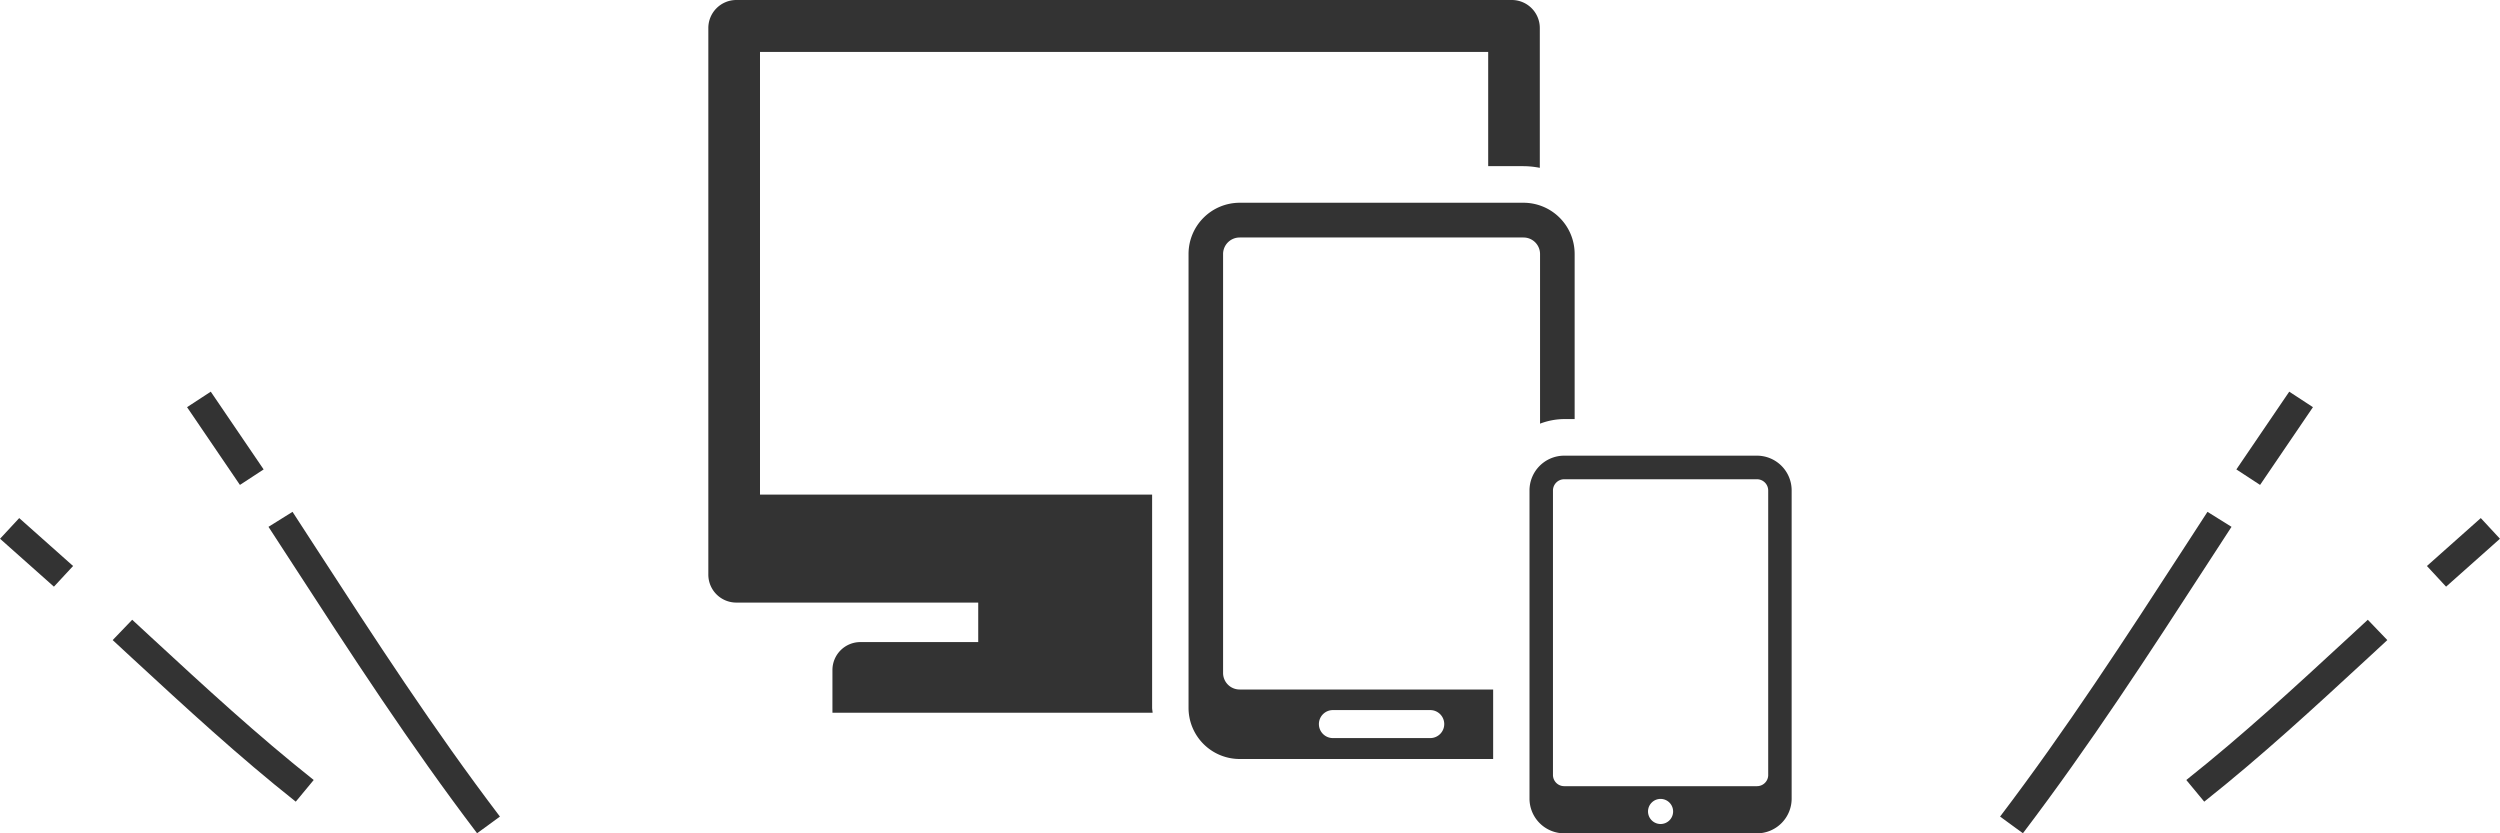 <svg height="100" viewBox="0 0 300 100" width="300" xmlns="http://www.w3.org/2000/svg"><g fill="#333" fill-rule="evenodd" transform="translate(-450 -1425)"><path d="m588.254 1484.35h-47.054v-53.12h87.382v13.71h4.25a10.387 10.387 0 0 1 1.945.2v-16.77a3.363 3.363 0 0 0 -3.35-3.37h-93.077a3.362 3.362 0 0 0 -3.35 3.37v65.57a3.356 3.356 0 0 0 3.35 3.37h29.037v4.74h-14.145a3.354 3.354 0 0 0 -3.349 3.37v5.11h38.422c-.012-.21-.061-.4-.061-.61zm72.589-4.67h-23.143a4.17 4.17 0 0 0 -4.16 4.18v36.96a4.17 4.17 0 0 0 4.16 4.18h23.141a4.167 4.167 0 0 0 4.157-4.18v-36.96a4.167 4.167 0 0 0 -4.155-4.18zm-11.57 44.2a1.505 1.505 0 1 1 1.5-1.5 1.5 1.5 0 0 1 -1.5 1.5zm12.913-5.89a1.345 1.345 0 0 1 -1.343 1.35h-23.143a1.346 1.346 0 0 1 -1.344-1.35v-34.13a1.353 1.353 0 0 1 1.344-1.35h23.141a1.351 1.351 0 0 1 1.343 1.35v34.13zm-63.437-64.49h34.08a1.983 1.983 0 0 1 1.976 1.99v20.35a8.227 8.227 0 0 1 2.9-.55h1.253v-19.8a6.143 6.143 0 0 0 -6.126-6.16h-34.08a6.145 6.145 0 0 0 -6.127 6.16v54.43a6.138 6.138 0 0 0 6.127 6.16h30.425v-8.34h-30.428a1.986 1.986 0 0 1 -1.979-1.99v-50.26a1.986 1.986 0 0 1 1.979-1.99zm11.2 56.71h11.68a1.68 1.68 0 0 1 0 3.36h-11.68a1.68 1.68 0 0 1 -.001-3.36z"/><path d="m507.251 1524.99c-8.058-10.61-15.046-21.38-22.445-32.79l-2.587-3.98 2.884-1.8 2.589 3.99c7.364 11.35 14.32 22.07 22.3 32.58zm-28.459-41.8-6.345-9.33 2.845-1.86 6.345 9.33zm6.7 38.01c-6.884-5.46-13.1-11.2-19.679-17.27l-2.291-2.12 2.343-2.44 2.293 2.12c6.533 6.03 12.7 11.72 19.487 17.11zm-29.021-25.8-6.465-5.75 2.3-2.48 6.465 5.75z"/><path d="m692.749 1524.99c8.058-10.61 15.046-21.38 22.445-32.79l2.587-3.98-2.884-1.8-2.589 3.99c-7.364 11.35-14.32 22.07-22.3 32.58zm28.459-41.8 6.345-9.33-2.845-1.86-6.345 9.33zm-6.7 38.01c6.884-5.46 13.1-11.2 19.679-17.27l2.291-2.12-2.343-2.44-2.293 2.12c-6.533 6.03-12.7 11.72-19.487 17.11zm29.021-25.8 6.465-5.75-2.3-2.48-6.465 5.75z"/></g></svg>